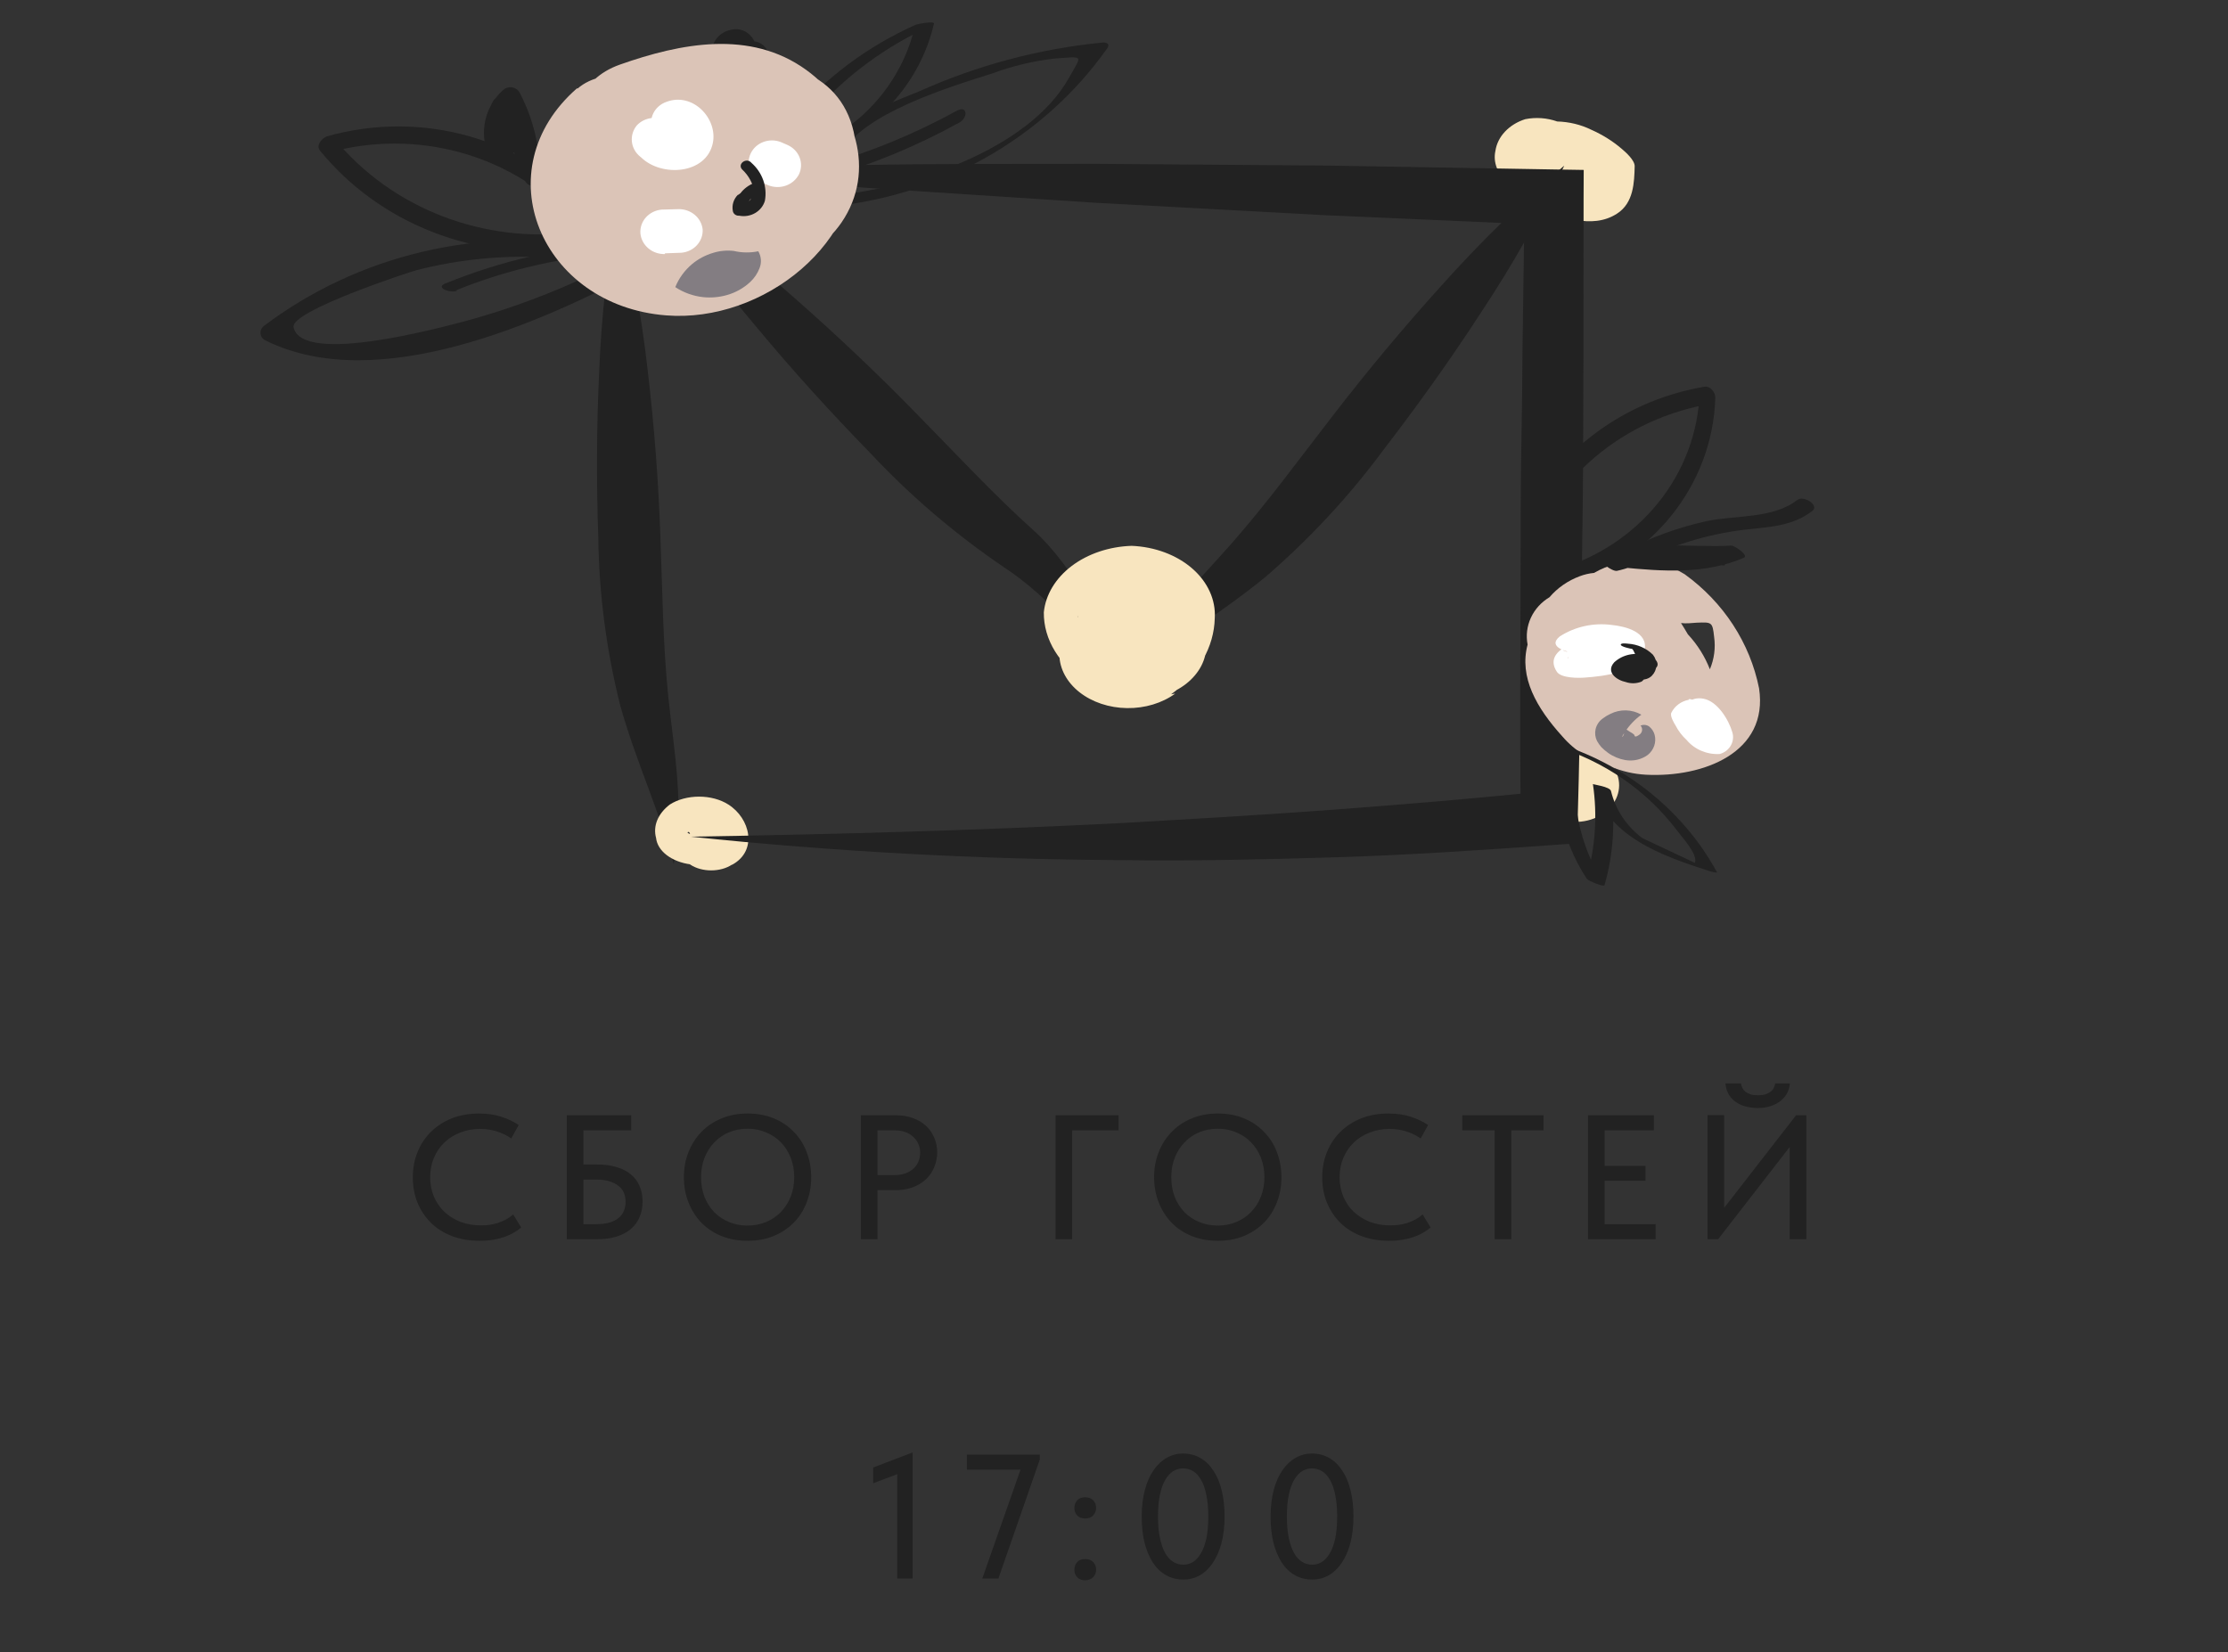 <?xml version="1.0" encoding="UTF-8"?> <svg xmlns="http://www.w3.org/2000/svg" width="151" height="112" viewBox="0 0 151 112" fill="none"><rect x="0" y="0" width="151" height="112" fill="#333333" stroke="none"/><path d="M60.807 107V99.392L61.312 99.74L59.175 100.544V99.476L61.852 98.456V107H60.807ZM66.574 107L69.346 99.104L69.718 99.62H65.53V98.6H70.474V98.924L67.666 107H66.574ZM73.547 107.12C73.315 107.12 73.135 107.052 73.007 106.916C72.879 106.78 72.815 106.612 72.815 106.412C72.815 106.212 72.875 106.04 72.995 105.896C73.123 105.752 73.307 105.68 73.547 105.68C73.787 105.68 73.971 105.752 74.099 105.896C74.227 106.04 74.291 106.212 74.291 106.412C74.291 106.508 74.271 106.6 74.231 106.688C74.199 106.768 74.151 106.844 74.087 106.916C74.023 106.98 73.943 107.028 73.847 107.06C73.759 107.1 73.659 107.12 73.547 107.12ZM73.547 102.932C73.315 102.932 73.135 102.864 73.007 102.728C72.879 102.592 72.815 102.424 72.815 102.224C72.815 102.024 72.875 101.852 72.995 101.708C73.123 101.564 73.307 101.492 73.547 101.492C73.787 101.492 73.971 101.564 74.099 101.708C74.227 101.852 74.291 102.024 74.291 102.224C74.291 102.32 74.271 102.412 74.231 102.5C74.199 102.58 74.151 102.656 74.087 102.728C74.023 102.792 73.943 102.844 73.847 102.884C73.759 102.916 73.659 102.932 73.547 102.932ZM80.21 107.072C79.77 107.072 79.374 106.972 79.022 106.772C78.67 106.572 78.374 106.288 78.134 105.92C77.894 105.544 77.706 105.096 77.57 104.576C77.442 104.048 77.378 103.46 77.378 102.812C77.378 102.124 77.45 101.516 77.594 100.988C77.738 100.452 77.938 100.004 78.194 99.644C78.45 99.276 78.746 99 79.082 98.816C79.418 98.624 79.782 98.528 80.174 98.528C80.614 98.528 81.006 98.628 81.35 98.828C81.702 99.028 81.998 99.316 82.238 99.692C82.486 100.06 82.674 100.508 82.802 101.036C82.93 101.556 82.994 102.14 82.994 102.788C82.994 103.476 82.922 104.088 82.778 104.624C82.634 105.152 82.434 105.6 82.178 105.968C81.93 106.328 81.638 106.604 81.302 106.796C80.966 106.98 80.602 107.072 80.21 107.072ZM80.21 106.064C80.434 106.064 80.646 106.004 80.846 105.884C81.054 105.756 81.234 105.56 81.386 105.296C81.546 105.032 81.67 104.696 81.758 104.288C81.846 103.872 81.89 103.372 81.89 102.788C81.89 102.228 81.846 101.744 81.758 101.336C81.678 100.928 81.562 100.592 81.41 100.328C81.258 100.056 81.078 99.856 80.87 99.728C80.662 99.6 80.43 99.536 80.174 99.536C79.95 99.536 79.734 99.596 79.526 99.716C79.326 99.836 79.146 100.028 78.986 100.292C78.826 100.556 78.702 100.896 78.614 101.312C78.526 101.728 78.482 102.228 78.482 102.812C78.482 103.364 78.526 103.848 78.614 104.264C78.702 104.672 78.822 105.012 78.974 105.284C79.126 105.548 79.306 105.744 79.514 105.872C79.722 106 79.954 106.064 80.21 106.064ZM88.945 107.072C88.505 107.072 88.109 106.972 87.757 106.772C87.405 106.572 87.109 106.288 86.869 105.92C86.629 105.544 86.441 105.096 86.305 104.576C86.177 104.048 86.113 103.46 86.113 102.812C86.113 102.124 86.185 101.516 86.329 100.988C86.473 100.452 86.673 100.004 86.929 99.644C87.185 99.276 87.481 99 87.817 98.816C88.153 98.624 88.517 98.528 88.909 98.528C89.349 98.528 89.741 98.628 90.085 98.828C90.437 99.028 90.733 99.316 90.973 99.692C91.221 100.06 91.409 100.508 91.537 101.036C91.665 101.556 91.729 102.14 91.729 102.788C91.729 103.476 91.657 104.088 91.513 104.624C91.369 105.152 91.169 105.6 90.913 105.968C90.665 106.328 90.373 106.604 90.037 106.796C89.701 106.98 89.337 107.072 88.945 107.072ZM88.945 106.064C89.169 106.064 89.381 106.004 89.581 105.884C89.789 105.756 89.969 105.56 90.121 105.296C90.281 105.032 90.405 104.696 90.493 104.288C90.581 103.872 90.625 103.372 90.625 102.788C90.625 102.228 90.581 101.744 90.493 101.336C90.413 100.928 90.297 100.592 90.145 100.328C89.993 100.056 89.813 99.856 89.605 99.728C89.397 99.6 89.165 99.536 88.909 99.536C88.685 99.536 88.469 99.596 88.261 99.716C88.061 99.836 87.881 100.028 87.721 100.292C87.561 100.556 87.437 100.896 87.349 101.312C87.261 101.728 87.217 102.228 87.217 102.812C87.217 103.364 87.261 103.848 87.349 104.264C87.437 104.672 87.557 105.012 87.709 105.284C87.861 105.548 88.041 105.744 88.249 105.872C88.457 106 88.689 106.064 88.945 106.064Z" fill="#222222"></path><path d="M32.502 84.108C31.83 84.108 31.214 84.004 30.654 83.796C30.102 83.588 29.626 83.292 29.226 82.908C28.834 82.524 28.526 82.068 28.302 81.54C28.086 81.012 27.978 80.436 27.978 79.812C27.978 79.188 28.086 78.612 28.302 78.084C28.518 77.556 28.822 77.1 29.214 76.716C29.614 76.324 30.086 76.02 30.63 75.804C31.182 75.588 31.794 75.48 32.466 75.48C33.026 75.48 33.526 75.552 33.966 75.696C34.414 75.84 34.81 76.028 35.154 76.26L34.65 77.172C34.354 76.964 34.026 76.804 33.666 76.692C33.306 76.58 32.93 76.524 32.538 76.524C32.05 76.524 31.598 76.608 31.182 76.776C30.766 76.936 30.406 77.164 30.102 77.46C29.806 77.748 29.574 78.092 29.406 78.492C29.238 78.892 29.154 79.328 29.154 79.8C29.154 80.272 29.238 80.708 29.406 81.108C29.574 81.508 29.81 81.852 30.114 82.14C30.418 82.428 30.782 82.656 31.206 82.824C31.63 82.984 32.094 83.064 32.598 83.064C32.79 83.064 32.982 83.052 33.174 83.028C33.374 82.996 33.566 82.952 33.75 82.896C33.934 82.832 34.114 82.756 34.29 82.668C34.466 82.572 34.63 82.456 34.782 82.32L35.322 83.208C35.178 83.328 35.01 83.444 34.818 83.556C34.634 83.668 34.426 83.764 34.194 83.844C33.962 83.924 33.706 83.988 33.426 84.036C33.146 84.084 32.838 84.108 32.502 84.108ZM38.414 84V75.6H42.782V76.62H39.542V78.936H40.478C40.974 78.936 41.414 78.996 41.798 79.116C42.182 79.228 42.502 79.392 42.758 79.608C43.022 79.824 43.218 80.088 43.346 80.4C43.482 80.704 43.55 81.052 43.55 81.444C43.55 81.836 43.482 82.188 43.346 82.5C43.218 82.812 43.022 83.08 42.758 83.304C42.502 83.528 42.182 83.7 41.798 83.82C41.414 83.94 40.974 84 40.478 84H38.414ZM40.394 82.98C40.73 82.98 41.022 82.948 41.27 82.884C41.526 82.812 41.734 82.712 41.894 82.584C42.062 82.456 42.186 82.3 42.266 82.116C42.354 81.924 42.398 81.704 42.398 81.456C42.398 81.248 42.362 81.052 42.29 80.868C42.218 80.684 42.098 80.528 41.93 80.4C41.77 80.264 41.562 80.156 41.306 80.076C41.05 79.996 40.734 79.956 40.358 79.956H39.542V82.98H40.394ZM50.67 83.076C51.118 83.076 51.534 82.996 51.918 82.836C52.302 82.676 52.634 82.452 52.914 82.164C53.202 81.868 53.426 81.52 53.586 81.12C53.746 80.72 53.826 80.28 53.826 79.8C53.826 79.312 53.746 78.868 53.586 78.468C53.426 78.068 53.206 77.724 52.926 77.436C52.646 77.148 52.314 76.924 51.93 76.764C51.546 76.596 51.126 76.512 50.67 76.512C50.214 76.512 49.794 76.592 49.41 76.752C49.026 76.912 48.694 77.14 48.414 77.436C48.134 77.724 47.914 78.068 47.754 78.468C47.594 78.868 47.514 79.312 47.514 79.8C47.514 80.28 47.59 80.72 47.742 81.12C47.902 81.52 48.122 81.868 48.402 82.164C48.69 82.452 49.026 82.676 49.41 82.836C49.794 82.996 50.214 83.076 50.67 83.076ZM50.67 84.108C50.022 84.108 49.43 84 48.894 83.784C48.366 83.568 47.914 83.268 47.538 82.884C47.162 82.492 46.87 82.032 46.662 81.504C46.454 80.976 46.35 80.404 46.35 79.788C46.35 79.18 46.454 78.616 46.662 78.096C46.87 77.568 47.162 77.112 47.538 76.728C47.914 76.336 48.366 76.032 48.894 75.816C49.422 75.592 50.014 75.48 50.67 75.48C51.318 75.48 51.906 75.588 52.434 75.804C52.962 76.02 53.414 76.324 53.79 76.716C54.174 77.1 54.466 77.556 54.666 78.084C54.874 78.612 54.978 79.188 54.978 79.812C54.978 80.42 54.874 80.988 54.666 81.516C54.466 82.036 54.178 82.488 53.802 82.872C53.426 83.256 52.97 83.56 52.434 83.784C51.906 84 51.318 84.108 50.67 84.108ZM60.709 75.6C61.141 75.6 61.529 75.664 61.873 75.792C62.217 75.912 62.508 76.084 62.748 76.308C62.996 76.532 63.184 76.8 63.312 77.112C63.449 77.416 63.517 77.748 63.517 78.108C63.517 78.468 63.449 78.808 63.312 79.128C63.184 79.44 62.996 79.712 62.748 79.944C62.508 80.168 62.212 80.348 61.861 80.484C61.508 80.612 61.117 80.676 60.684 80.676H59.472V84H58.344V75.6H60.709ZM60.624 79.656C60.904 79.656 61.153 79.616 61.368 79.536C61.584 79.456 61.764 79.348 61.908 79.212C62.06 79.076 62.172 78.916 62.245 78.732C62.325 78.54 62.364 78.34 62.364 78.132C62.364 77.924 62.325 77.732 62.245 77.556C62.172 77.372 62.06 77.212 61.908 77.076C61.764 76.932 61.584 76.82 61.368 76.74C61.153 76.66 60.901 76.62 60.612 76.62H59.472V79.656H60.624ZM71.537 84V75.6H75.808V76.62H72.665V84H71.537ZM82.538 83.076C82.986 83.076 83.402 82.996 83.786 82.836C84.17 82.676 84.502 82.452 84.782 82.164C85.07 81.868 85.294 81.52 85.454 81.12C85.614 80.72 85.694 80.28 85.694 79.8C85.694 79.312 85.614 78.868 85.454 78.468C85.294 78.068 85.074 77.724 84.794 77.436C84.514 77.148 84.182 76.924 83.798 76.764C83.414 76.596 82.994 76.512 82.538 76.512C82.082 76.512 81.662 76.592 81.278 76.752C80.894 76.912 80.562 77.14 80.282 77.436C80.002 77.724 79.782 78.068 79.622 78.468C79.462 78.868 79.382 79.312 79.382 79.8C79.382 80.28 79.458 80.72 79.61 81.12C79.77 81.52 79.99 81.868 80.27 82.164C80.558 82.452 80.894 82.676 81.278 82.836C81.662 82.996 82.082 83.076 82.538 83.076ZM82.538 84.108C81.89 84.108 81.298 84 80.762 83.784C80.234 83.568 79.782 83.268 79.406 82.884C79.03 82.492 78.738 82.032 78.53 81.504C78.322 80.976 78.218 80.404 78.218 79.788C78.218 79.18 78.322 78.616 78.53 78.096C78.738 77.568 79.03 77.112 79.406 76.728C79.782 76.336 80.234 76.032 80.762 75.816C81.29 75.592 81.882 75.48 82.538 75.48C83.186 75.48 83.774 75.588 84.302 75.804C84.83 76.02 85.282 76.324 85.658 76.716C86.042 77.1 86.334 77.556 86.534 78.084C86.742 78.612 86.846 79.188 86.846 79.812C86.846 80.42 86.742 80.988 86.534 81.516C86.334 82.036 86.046 82.488 85.67 82.872C85.294 83.256 84.838 83.56 84.302 83.784C83.774 84 83.186 84.108 82.538 84.108ZM94.137 84.108C93.465 84.108 92.849 84.004 92.289 83.796C91.737 83.588 91.261 83.292 90.861 82.908C90.469 82.524 90.161 82.068 89.937 81.54C89.721 81.012 89.613 80.436 89.613 79.812C89.613 79.188 89.721 78.612 89.937 78.084C90.153 77.556 90.457 77.1 90.849 76.716C91.249 76.324 91.721 76.02 92.265 75.804C92.817 75.588 93.429 75.48 94.101 75.48C94.661 75.48 95.161 75.552 95.601 75.696C96.049 75.84 96.445 76.028 96.789 76.26L96.285 77.172C95.989 76.964 95.661 76.804 95.301 76.692C94.941 76.58 94.565 76.524 94.173 76.524C93.685 76.524 93.233 76.608 92.817 76.776C92.401 76.936 92.041 77.164 91.737 77.46C91.441 77.748 91.209 78.092 91.041 78.492C90.873 78.892 90.789 79.328 90.789 79.8C90.789 80.272 90.873 80.708 91.041 81.108C91.209 81.508 91.445 81.852 91.749 82.14C92.053 82.428 92.417 82.656 92.841 82.824C93.265 82.984 93.729 83.064 94.233 83.064C94.425 83.064 94.617 83.052 94.809 83.028C95.009 82.996 95.201 82.952 95.385 82.896C95.569 82.832 95.749 82.756 95.925 82.668C96.101 82.572 96.265 82.456 96.417 82.32L96.957 83.208C96.813 83.328 96.645 83.444 96.453 83.556C96.269 83.668 96.061 83.764 95.829 83.844C95.597 83.924 95.341 83.988 95.061 84.036C94.781 84.084 94.473 84.108 94.137 84.108ZM101.297 84V76.62H99.101V75.6H104.609V76.62H102.425V84H101.297ZM107.624 84V75.6H112.088V76.62H108.752V79.032H111.524V80.04H108.752V82.98H112.208V84H107.624ZM115.726 84V75.588H116.854V82.272L116.638 82.152L121.726 75.6H122.422V84H121.294V77.004L121.714 77.208L116.446 84H115.726ZM119.122 75.108C118.882 75.108 118.638 75.08 118.39 75.024C118.15 74.968 117.926 74.876 117.718 74.748C117.51 74.62 117.334 74.448 117.19 74.232C117.054 74.016 116.97 73.752 116.938 73.44H117.994C118.01 73.552 118.042 73.656 118.09 73.752C118.138 73.848 118.206 73.932 118.294 74.004C118.39 74.076 118.506 74.136 118.642 74.184C118.778 74.224 118.946 74.244 119.146 74.244C119.338 74.244 119.502 74.224 119.638 74.184C119.782 74.136 119.902 74.076 119.998 74.004C120.094 73.932 120.166 73.848 120.214 73.752C120.262 73.656 120.294 73.552 120.31 73.44H121.306C121.29 73.664 121.23 73.88 121.126 74.088C121.022 74.288 120.874 74.464 120.682 74.616C120.498 74.768 120.274 74.888 120.01 74.976C119.746 75.064 119.45 75.108 119.122 75.108Z" fill="#222222"></path><path d="M109.903 10.082C109.3 9.565 108.603 9.13 107.839 8.791C107.139 8.447 106.346 8.256 105.533 8.234C104.853 7.989 104.095 7.935 103.374 8.078C102.833 8.249 102.359 8.54 102.002 8.919C101.645 9.297 101.42 9.75 101.35 10.227C101.002 11.796 102.691 13.132 104.152 13.912C105.613 14.691 107.892 15.592 109.595 14.479C110.721 13.756 110.761 12.364 110.788 11.273C110.801 10.873 110.198 10.327 109.903 10.082Z" fill="#F8E5BF"></path><path d="M106.435 55.797C107.092 55.482 107.647 55.037 108.053 54.501C108.46 53.964 108.704 53.352 108.766 52.718C108.771 52.456 108.701 52.197 108.562 51.963C108.422 51.728 108.218 51.526 107.966 51.372C107.713 51.218 107.423 51.111 107.117 51.06C106.811 51.009 106.495 51.014 106.191 51.075C105.472 51.06 104.775 51.286 104.254 51.703C103.733 52.12 103.43 52.694 103.412 53.3C103.394 53.904 103.663 54.491 104.158 54.929C104.654 55.368 105.336 55.623 106.055 55.638C106.638 55.762 107.251 55.733 107.814 55.556C108.377 55.379 108.862 55.062 109.205 54.647C109.549 54.232 109.733 53.739 109.734 53.233C109.736 52.727 109.554 52.233 109.213 51.817C108.938 51.445 108.505 51.174 108.002 51.06C107.499 50.946 106.963 50.996 106.503 51.201C106.08 51.431 105.735 51.747 105.498 52.12C105.261 52.493 105.14 52.911 105.147 53.334C105.147 53.788 105.361 54.223 105.743 54.544C106.124 54.864 106.641 55.045 107.18 55.045C107.719 55.045 108.236 54.864 108.618 54.544C108.999 54.223 109.213 53.788 109.213 53.334L108.576 54.155L105.798 53.539C106.001 53.767 105.798 53.413 105.798 53.254C105.794 53.125 105.822 52.996 105.88 52.877C105.939 52.757 106.026 52.649 106.137 52.56C106.249 52.471 106.381 52.402 106.525 52.359C106.67 52.315 106.824 52.297 106.977 52.307C107.368 52.382 107.717 52.567 107.966 52.832C108.346 53.493 108.224 53.95 107.6 54.2C107.14 54.395 107.058 54.474 107.356 54.417L104.7 52.718C104.7 52.513 104.7 52.638 104.7 52.718C104.89 52.467 104.564 52.855 104.7 52.718C104.836 52.581 104.578 52.82 104.551 52.843C104.321 53.014 104.89 52.672 104.415 52.843C103.971 53.08 103.652 53.453 103.527 53.883C103.402 54.314 103.481 54.768 103.746 55.151C104.011 55.534 104.442 55.815 104.949 55.935C105.455 56.056 105.998 56.007 106.462 55.797H106.435Z" fill="#F8E5BF"></path><path d="M48.783 3.412C48.76 3.592 48.789 3.773 48.867 3.938C48.945 4.103 49.068 4.245 49.224 4.349C49.38 4.452 49.562 4.514 49.752 4.527C49.942 4.54 50.132 4.505 50.302 4.423C50.456 4.311 50.578 4.164 50.655 3.995C50.733 3.827 50.764 3.642 50.746 3.459C50.728 3.275 50.662 3.099 50.553 2.947C50.444 2.795 50.297 2.671 50.124 2.588C49.926 2.52 49.715 2.496 49.506 2.519C49.298 2.543 49.097 2.612 48.922 2.721C48.746 2.831 48.6 2.978 48.495 3.15C48.39 3.323 48.329 3.516 48.317 3.715C48.254 4.59 49.394 5.032 50.163 4.899C52.181 4.54 51.307 1.445 49.388 2.058C48.981 2.177 48.64 2.444 48.439 2.801C48.238 3.157 48.192 3.574 48.312 3.962C48.516 4.355 48.843 4.679 49.249 4.887C49.655 5.096 50.119 5.18 50.578 5.127C50.844 5.139 51.109 5.095 51.355 4.997C51.601 4.9 51.821 4.751 51.998 4.562C52.111 4.389 52.172 4.189 52.173 3.986C52.175 3.782 52.117 3.582 52.007 3.407C51.413 2.379 50.013 2.765 49.446 3.584C49.383 3.662 49.352 3.759 49.361 3.856C49.37 3.954 49.418 4.045 49.494 4.111C49.848 4.421 50.317 4.586 50.798 4.569C51.305 4.572 51.238 3.827 50.731 3.824C50.59 3.83 50.449 3.809 50.317 3.762C50.185 3.715 50.064 3.644 49.961 3.552C50.024 3.711 49.997 3.902 50.02 4.075C50.264 3.722 51.006 3.205 51.291 3.819C51.577 4.433 50.535 4.416 50.151 4.381C49.766 4.346 49.065 4.134 48.98 3.631C48.956 3.413 49.024 3.196 49.167 3.026C49.311 2.855 49.52 2.745 49.748 2.72C50.831 2.616 50.768 4.494 49.525 4.132C49.242 4.04 49.005 3.867 49.111 3.563C49.152 3.446 49.234 3.346 49.343 3.28C49.453 3.214 49.583 3.187 49.712 3.202C49.816 3.236 49.903 3.304 49.959 3.394C50.015 3.484 50.035 3.59 50.016 3.692C49.941 3.932 49.532 3.863 49.549 3.59C49.556 3.501 49.529 3.412 49.473 3.34C49.417 3.268 49.336 3.216 49.245 3.195C49.153 3.174 49.056 3.184 48.972 3.224C48.887 3.263 48.82 3.33 48.783 3.412V3.412Z" fill="#222222"></path><path d="M41.849 14.011C42.797 17.674 43.483 21.393 43.901 25.144C44.34 28.866 44.625 32.596 44.757 36.334C44.898 40.051 44.924 43.682 45.296 47.265C45.668 50.848 46.421 54.758 45.66 58.558C44.654 54.869 43.086 51.576 42.035 47.821C41.097 44.089 40.598 40.27 40.548 36.434C40.419 32.699 40.428 28.97 40.607 25.232C40.753 21.47 41.168 17.721 41.849 14.011V14.011Z" fill="#222222"></path><path d="M44.51 12.97C47.754 15.149 50.839 17.534 53.743 20.109C56.642 22.649 59.431 25.292 62.11 28.036C64.782 30.756 67.307 33.486 70.06 35.962C72.813 38.439 74.887 42.752 76.933 46.097C73.627 43.933 71.363 40.594 67.979 38.409C64.695 36.171 61.682 33.594 58.998 30.726C56.323 27.983 53.757 25.16 51.314 22.222C48.828 19.288 46.555 16.196 44.51 12.97Z" fill="#222222"></path><path d="M106.016 11.23C103.059 13.75 100.286 16.458 97.715 19.334C95.145 22.176 92.697 25.107 90.37 28.126C88.048 31.122 85.873 34.11 83.44 36.872C81.007 39.634 78.065 42.464 76.44 46.011C79.46 43.499 82.71 41.616 85.805 39.074C88.794 36.49 91.472 33.6 93.79 30.457C96.112 27.439 98.317 24.352 100.386 21.167C102.497 17.979 104.378 14.659 106.016 11.23V11.23Z" fill="#222222"></path><path d="M79.37 47.063C80.284 46.405 81.017 45.608 81.526 44.719C82.034 43.831 82.308 42.871 82.329 41.897C82.405 40.66 81.854 39.45 80.798 38.532C79.741 37.614 78.265 37.063 76.692 37C75.172 37.05 73.728 37.536 72.632 38.366C71.536 39.196 70.865 40.313 70.744 41.505C70.734 42.421 70.993 43.325 71.501 44.149C72.009 44.973 72.752 45.694 73.671 46.255C74.099 46.616 74.615 46.906 75.188 47.106C75.761 47.307 76.379 47.415 77.007 47.424C77.634 47.432 78.257 47.342 78.838 47.157C79.42 46.972 79.948 46.697 80.392 46.349C80.835 46 81.185 45.584 81.42 45.127C81.655 44.67 81.77 44.18 81.759 43.687C81.748 43.194 81.611 42.707 81.356 42.257C81.1 41.806 80.732 41.401 80.273 41.065L79.962 40.844C79.619 40.575 79.557 40.526 79.713 40.844C79.869 41.162 80.087 41.579 80.087 41.628L79.433 43.489C79.9 42.729 79.433 42.999 77.938 44.321H75.478L75.01 43.954L73.329 42.632C73.087 42.37 72.986 42.045 73.049 41.726C73.049 41.481 73.049 41.579 73.049 41.97C73.049 41.97 73.734 41.26 73.049 41.824C72.224 42.52 71.774 43.441 71.796 44.392C71.817 45.344 72.307 46.251 73.163 46.924C74.019 47.597 75.174 47.983 76.384 47.999C77.594 48.016 78.765 47.663 79.651 47.014L79.37 47.063Z" fill="#F8E5BF"></path><path d="M49.635 58.609C51.363 57.653 50.849 55.471 49.358 54.532C48.823 54.19 48.115 54 47.38 54C46.645 54 45.937 54.19 45.401 54.532C45 54.837 44.707 55.2 44.545 55.594C44.383 55.987 44.355 56.401 44.465 56.803C44.511 57.233 44.764 57.642 45.186 57.965C45.608 58.288 46.175 58.508 46.799 58.592C47.425 58.644 48.06 58.568 48.62 58.371C49.181 58.175 49.64 57.868 49.939 57.492C50.106 57.277 50.207 57.041 50.236 56.799C50.264 56.557 50.22 56.313 50.105 56.083C49.99 55.853 49.808 55.641 49.568 55.461C49.329 55.28 49.037 55.134 48.712 55.032C48.345 54.931 47.947 54.894 47.553 54.923C47.16 54.953 46.783 55.048 46.458 55.2C46.132 55.353 45.867 55.558 45.687 55.797C45.507 56.036 45.418 56.302 45.428 56.571C45.441 56.923 45.654 57.259 46.022 57.509C46.39 57.759 46.886 57.903 47.406 57.912C47.931 57.912 48.434 57.771 48.805 57.519C49.176 57.267 49.385 56.926 49.385 56.571V56.749C49.226 56.946 49.055 57.143 48.883 57.34L47.986 57.599L46.984 57.411C46.325 56.91 46.193 56.517 46.615 56.105C46.686 56.04 46.784 55.99 46.896 55.961C47.008 55.933 47.131 55.927 47.248 55.944C47.508 55.934 47.767 55.983 47.982 56.084C48.197 56.184 48.356 56.33 48.435 56.499V56.401C48.435 56.562 48.435 56.571 48.435 56.401C48.435 56.231 48.435 56.258 48.435 56.401C48.453 56.315 48.484 56.231 48.527 56.15C48.132 56.633 47.67 56.803 47.116 56.651C47.116 56.651 46.456 56.472 46.628 56.401C46.799 56.329 46.786 56.785 46.799 56.83C46.813 56.875 46.799 56.91 46.799 56.776C46.78 56.853 46.749 56.928 46.707 57C46.496 56.937 47.208 56.499 46.799 56.722C46.432 56.975 46.226 57.316 46.226 57.67C46.226 58.025 46.432 58.366 46.799 58.618C47.175 58.863 47.676 59 48.198 59C48.719 59 49.22 58.863 49.596 58.618L49.635 58.609Z" fill="#F8E5BF"></path><path d="M46.796 56.714C56.523 56.558 66.226 56.287 75.892 55.797C80.73 55.518 85.59 55.242 90.377 54.884C95.165 54.526 100.013 54.126 104.826 53.62L103.068 55.44C102.979 48.429 103.07 41.415 103.065 34.406C103.07 30.893 103.178 27.395 103.183 23.882L103.331 13.363L105.273 15.267L89.754 14.586L74.251 13.745L58.755 12.734C53.612 12.307 48.44 12.299 43.296 12.71C48.387 11.664 53.584 11.151 58.792 11.18C63.994 11.087 69.164 11.121 74.343 11.106L89.872 11.222L105.397 11.488L107.334 11.519L107.326 13.401L107.318 23.912C107.293 27.422 107.311 30.928 107.265 34.435C107.152 41.446 107.137 48.451 106.927 55.468L106.887 57.163L105.159 57.286C100.298 57.633 95.441 57.96 90.55 58.11C85.658 58.26 80.805 58.375 75.929 58.304C66.196 58.25 56.472 57.719 46.796 56.714Z" fill="#222222"></path><path d="M39.092 15.734C36.008 16.14 32.866 15.768 29.981 14.655C27.097 13.543 24.572 11.729 22.662 9.396L22.186 10.363C25.166 9.521 28.34 9.523 31.318 10.368C34.297 11.213 36.951 12.865 38.954 15.122C39.419 15.651 40.352 14.789 39.928 14.309C37.814 11.908 35.004 10.149 31.846 9.248C28.688 8.347 25.322 8.345 22.163 9.241C21.807 9.366 21.395 9.863 21.687 10.208C23.677 12.65 26.307 14.552 29.315 15.726C32.323 16.899 35.603 17.302 38.827 16.895C39.461 16.82 39.843 15.64 39.092 15.734Z" fill="#222222"></path><path d="M34.486 10.37C34.183 9.818 34.077 9.188 34.183 8.574C34.289 7.959 34.602 7.394 35.075 6.963L34.041 6.847C34.693 8.081 35.092 9.421 35.215 10.796L36.442 10.513C35.815 9.284 35.194 8.041 34.576 6.808C34.512 6.723 34.428 6.653 34.331 6.605C34.233 6.557 34.125 6.531 34.015 6.53C33.905 6.53 33.796 6.554 33.698 6.6C33.599 6.647 33.514 6.716 33.449 6.8C33.123 7.347 32.974 7.972 33.019 8.599C33.065 9.226 33.303 9.826 33.705 10.326C33.77 10.409 33.854 10.477 33.952 10.524C34.049 10.571 34.157 10.596 34.266 10.596C34.375 10.597 34.483 10.574 34.581 10.528C34.68 10.483 34.765 10.416 34.832 10.334L35.417 9.445L34.293 9.446C34.875 10.29 35.307 11.219 35.572 12.196C35.757 12.899 37.038 12.639 36.842 11.908C36.557 10.816 36.085 9.775 35.445 8.827C35.379 8.746 35.294 8.679 35.196 8.634C35.099 8.588 34.992 8.564 34.883 8.563C34.775 8.562 34.667 8.585 34.569 8.629C34.471 8.674 34.385 8.738 34.318 8.819L33.742 9.704L34.87 9.713C34.578 9.385 34.395 8.984 34.342 8.559C34.29 8.133 34.37 7.703 34.574 7.321L33.447 7.312C34.065 8.546 34.696 9.785 35.313 11.018C35.511 11.524 36.554 11.316 36.54 10.735C36.395 9.165 35.938 7.636 35.192 6.228C35.137 6.143 35.061 6.07 34.972 6.016C34.883 5.962 34.782 5.927 34.677 5.915C34.572 5.903 34.465 5.914 34.365 5.946C34.264 5.978 34.173 6.031 34.097 6.102C33.426 6.711 32.986 7.514 32.845 8.386C32.705 9.257 32.871 10.148 33.319 10.92C33.675 11.542 34.837 11.036 34.456 10.349L34.486 10.37Z" fill="#222222"></path><path d="M55.777 14.047C59.633 13.739 63.366 12.612 66.7 10.748C70.034 8.885 72.883 6.333 75.036 3.282C75.249 2.993 75.027 2.858 74.712 2.884C70.408 3.311 66.212 4.429 62.302 6.19C59.726 7.247 57.109 8.116 55.795 10.617C55.539 11.112 56.783 10.844 56.977 10.477C58.405 7.691 64.365 5.89 67.257 4.977C68.615 4.471 70.034 4.132 71.483 3.968C73.508 3.83 73.33 3.691 72.459 5.256C69.685 10.234 61.558 12.82 56.157 13.294C55.668 13.338 54.92 14.125 55.777 14.047Z" fill="#222222"></path><path d="M54.994 7.794C57.222 5.195 60.04 3.108 63.239 1.689L62.008 1.76C61.622 3.466 60.844 5.069 59.729 6.456C58.614 7.843 57.19 8.979 55.558 9.782C55.311 9.869 56.447 9.928 56.693 9.809C58.359 8.983 59.814 7.821 60.955 6.403C62.096 4.985 62.895 3.347 63.296 1.605C63.362 1.4 62.179 1.625 62.075 1.672C58.829 3.119 55.971 5.246 53.717 7.892C53.638 7.92 54.767 8.077 54.981 7.82L54.994 7.794Z" fill="#222222"></path><path d="M55.996 12.05C59.149 11.135 62.18 9.877 65.028 8.302C65.62 7.976 65.579 7.094 64.824 7.52C62.074 9.029 59.154 10.241 56.12 11.131C55.586 11.319 55.207 12.274 56.035 12.036L55.996 12.05Z" fill="#222222"></path><path d="M40.501 16.721C36.544 16.03 32.476 16.153 28.573 17.081C24.671 18.01 21.023 19.721 17.876 22.101C17.793 22.167 17.73 22.253 17.692 22.349C17.655 22.446 17.645 22.55 17.663 22.652C17.681 22.753 17.727 22.848 17.796 22.928C17.864 23.007 17.954 23.068 18.055 23.105C25.583 26.799 36.605 21.902 43.287 18.352C43.948 18.002 43.13 17.032 42.505 17.359C39.05 19.242 35.367 20.722 31.538 21.767C29.936 22.182 20.446 24.79 19.896 22.179C19.671 21.085 27.742 18.443 28.231 18.314C32.201 17.293 36.361 17.128 40.407 17.831C41.246 17.962 41.259 16.848 40.515 16.727L40.501 16.721Z" fill="#222222"></path><path d="M30.97 19.652C34.504 18.231 38.266 17.385 42.097 17.15C42.885 17.096 42.828 16.434 42.03 16.491C37.964 16.756 33.974 17.671 30.23 19.198C29.43 19.48 30.501 19.892 30.948 19.713L30.97 19.652Z" fill="#222222"></path><path d="M39.118 5.975C32.77 11.498 36.646 20.714 45.145 21.378C51.736 21.903 58.707 16.364 57.996 9.777C56.984 0.469 41.009 4.029 40.618 12.135C40.134 20.722 53.078 20.822 57.028 15.089C59.424 11.588 57.996 7.163 54.642 4.74C50.846 1.992 46.121 2.931 42.022 4.376C36.292 6.395 39.594 14.832 45.323 12.813C46.311 12.465 47.561 12.355 48.501 11.971C49.163 11.737 48.728 12.061 48.916 11.91C48.598 12.161 49.082 10.582 49.085 10.677C48.997 8.873 49.775 10.284 48.986 10.05C48.986 10.05 47.917 10.192 47.914 10.183C47.91 10.173 49.724 13.63 49.683 13.613C49.643 13.595 51.603 13.694 50.782 13.29C50.161 12.794 49.533 12.311 48.912 11.815C48.095 10.674 48.925 10.381 48.044 11.492C47.723 11.911 47.269 12.22 46.748 12.375C46.432 12.486 45.853 12.328 45.496 12.421C45.139 12.515 45.26 12.249 45.185 12.286C45.603 12.064 44.125 13.801 44.678 13.318C46.563 11.672 47.371 9.169 45.748 7.031C44.393 5.236 41.028 4.364 39.133 6.013L39.118 5.975Z" fill="#DBC4B7"></path><path d="M45.062 17.172L46.171 17.133C46.581 17.099 46.961 16.916 47.231 16.622C47.502 16.328 47.642 15.945 47.622 15.555C47.581 15.168 47.386 14.81 47.077 14.555C46.769 14.299 46.369 14.164 45.959 14.178L44.846 14.208C44.428 14.244 44.042 14.435 43.772 14.74C43.501 15.045 43.369 15.439 43.404 15.836C43.445 16.225 43.64 16.584 43.949 16.841C44.258 17.099 44.659 17.235 45.07 17.222L45.062 17.172Z" fill="white"></path><path d="M43.45 10.668C44.835 12.025 47.869 11.82 48.31 9.702C48.657 8.033 46.949 6.224 45.16 6.908C44.767 7.046 44.448 7.327 44.273 7.689C44.098 8.051 44.082 8.463 44.228 8.836C44.374 9.209 44.67 9.512 45.051 9.678C45.432 9.843 45.867 9.859 46.26 9.72C46.586 9.605 45.772 9.764 45.568 9.676C45.365 9.588 45.174 9.271 45.298 9.473C45.071 9.094 45.246 9.341 45.298 9.473C45.241 9.342 45.227 9.198 45.26 9.059C45.237 9.174 45.237 9.174 45.26 9.059C45.306 8.9 45.404 8.757 45.538 8.652C45.599 8.609 45.671 8.583 45.746 8.579C45.9 8.599 45.923 8.601 45.746 8.579C45.568 8.556 45.667 8.606 45.746 8.579C45.675 8.562 45.608 8.536 45.546 8.5C45.448 8.449 45.452 8.458 45.546 8.5C45.468 8.444 45.398 8.379 45.336 8.307C45.016 8.072 44.613 7.961 44.21 7.996C43.806 8.031 43.432 8.21 43.162 8.497C42.904 8.809 42.784 9.204 42.825 9.599C42.867 9.994 43.067 10.358 43.385 10.616L43.45 10.668Z" fill="white"></path><path d="M51.609 12.358L52.056 12.553C52.438 12.71 52.869 12.721 53.26 12.584C53.65 12.446 53.969 12.171 54.15 11.815C54.322 11.453 54.336 11.042 54.191 10.67C54.045 10.298 53.751 9.995 53.373 9.827L52.926 9.633C52.547 9.483 52.123 9.479 51.742 9.621C51.36 9.762 51.052 10.039 50.881 10.393C50.71 10.746 50.691 11.148 50.827 11.515C50.962 11.882 51.243 12.184 51.609 12.358V12.358Z" fill="white"></path><path d="M49.999 13.214C49.861 13.356 49.76 13.526 49.701 13.711C49.643 13.896 49.63 14.091 49.664 14.281C49.672 14.362 49.708 14.439 49.766 14.499C49.824 14.559 49.901 14.6 49.986 14.616C50.254 14.649 50.527 14.615 50.777 14.518C51.028 14.421 51.247 14.264 51.414 14.062C51.581 13.86 51.69 13.62 51.73 13.366C51.77 13.112 51.739 12.853 51.641 12.614C51.603 12.523 51.53 12.45 51.437 12.41C51.343 12.369 51.237 12.364 51.14 12.396C50.738 12.543 50.393 12.803 50.152 13.142C49.911 13.48 49.785 13.881 49.791 14.29C49.796 14.372 49.831 14.45 49.889 14.511C49.948 14.572 50.027 14.612 50.113 14.624C50.482 14.693 50.865 14.626 51.186 14.438C51.506 14.25 51.74 13.954 51.84 13.61C51.926 13.142 51.887 12.661 51.726 12.21C51.566 11.76 51.289 11.355 50.922 11.032C50.605 10.653 49.967 11.092 50.284 11.471C50.757 11.909 51.062 12.485 51.149 13.107C51.156 13.217 51.137 13.328 51.093 13.431C51.049 13.533 50.981 13.625 50.895 13.699C50.809 13.774 50.706 13.829 50.594 13.861C50.483 13.892 50.365 13.9 50.25 13.883C50.354 14.006 50.465 14.116 50.575 14.227C50.586 13.977 50.674 13.735 50.829 13.533C50.984 13.33 51.198 13.175 51.445 13.088L50.93 12.864C50.977 12.976 50.994 13.097 50.978 13.216C50.963 13.336 50.917 13.45 50.844 13.548C50.77 13.646 50.672 13.725 50.558 13.777C50.444 13.83 50.318 13.855 50.192 13.85C50.306 13.97 50.417 14.08 50.517 14.194C50.499 14.1 50.504 14.003 50.532 13.911C50.561 13.819 50.612 13.735 50.682 13.666C51.022 13.301 50.409 12.824 50.068 13.189L49.999 13.214Z" fill="#222222"></path><path d="M45.767 19.462C46.009 18.861 46.401 18.324 46.908 17.898C47.322 17.553 47.807 17.295 48.332 17.14C48.782 16.999 49.26 16.955 49.731 17.01C50.275 17.138 50.844 17.146 51.392 17.032C51.494 17.207 51.553 17.402 51.568 17.601C51.582 17.801 51.549 18.001 51.473 18.188C51.339 18.537 51.125 18.853 50.846 19.113C50.403 19.528 49.858 19.834 49.261 20.002C48.74 20.151 48.193 20.198 47.652 20.142C46.974 20.067 46.326 19.833 45.767 19.462V19.462Z" fill="#837D82"></path><path d="M105.251 34.172C106.437 32.397 108 30.877 109.84 29.706C111.679 28.536 113.756 27.743 115.936 27.376L115.192 26.572C115.107 29.3 114.119 31.934 112.369 34.1C110.618 36.266 108.193 37.853 105.438 38.638C104.787 38.823 105.265 39.958 105.87 39.798C108.796 38.971 111.374 37.291 113.238 34.996C115.101 32.7 116.155 29.906 116.25 27.01C116.296 26.662 115.951 26.138 115.505 26.216C113.236 26.604 111.077 27.433 109.162 28.65C107.247 29.868 105.619 31.449 104.379 33.292C104.06 33.779 104.89 34.734 105.247 34.202L105.251 34.172Z" fill="#222222"></path><path d="M119.219 46.66C118.604 43.582 116.81 40.828 114.183 38.929C113.273 38.361 112.212 38.05 111.123 38.034C110.035 38.017 108.964 38.295 108.035 38.835C107.701 38.866 107.372 38.943 107.06 39.062C106.261 39.36 105.556 39.85 105.015 40.483C104.458 40.816 104.019 41.3 103.755 41.872C103.49 42.444 103.412 43.079 103.531 43.693C102.943 45.901 104.134 47.987 105.896 49.929C106.738 50.906 107.875 51.614 109.155 51.958C109.912 52.282 110.727 52.471 111.556 52.515C115.438 52.713 119.877 51.021 119.219 46.66ZM116.173 43.175C116.278 43.918 116.178 44.673 115.884 45.368C115.546 44.496 115.039 43.691 114.391 42.995C114.245 42.735 114.086 42.485 113.928 42.234C114.273 42.275 114.639 42.238 114.994 42.209C116.018 42.17 116.063 42.155 116.173 43.175Z" fill="#DBC4B7"></path><path d="M108.317 43.151C107.236 43.295 104.489 43.998 105.518 45.541C105.811 45.978 107.001 45.968 107.431 45.929C108.686 45.836 111.13 45.581 111.457 44.068C111.722 42.859 110.193 42.457 109.228 42.362C107.992 42.199 106.737 42.478 105.706 43.144C104.823 43.876 106.255 44.217 106.819 44.284C105.429 44.119 106.043 43.89 106.244 44.216C106.263 44.28 106.276 44.346 106.282 44.412C106.282 44.412 106.323 44.669 106.257 44.6C106.192 44.532 106.723 44.373 106.363 44.522L107.474 44.15L107.349 44.135L108.742 43.958L108.606 43.941L110.52 44.33C110.59 44.439 110.534 44.22 110.539 44.181C110.752 43.853 110.504 43.965 109.801 44.547L108.499 44.836L108.604 44.848C109.233 44.784 109.845 44.614 110.411 44.347C110.639 44.233 111.133 43.949 111.08 43.62C110.967 42.79 108.818 42.979 108.341 43.053L108.317 43.151Z" fill="white"></path><path d="M114.455 47.436C114.201 47.483 113.962 47.587 113.758 47.737C113.553 47.888 113.389 48.083 113.278 48.304C113.155 48.512 113.46 49.021 113.557 49.174C113.745 49.541 114 49.875 114.309 50.16C114.575 50.477 114.917 50.73 115.308 50.895C115.698 51.061 116.125 51.135 116.552 51.111C116.712 51.067 116.862 50.992 116.992 50.892C117.122 50.792 117.229 50.669 117.308 50.529C117.387 50.389 117.435 50.235 117.45 50.077C117.466 49.919 117.448 49.76 117.397 49.609C117.163 48.805 116.415 47.547 115.462 47.364C114.509 47.181 114.1 47.868 113.725 48.458C113.579 48.683 113.984 49.315 114.076 49.508C114.277 49.887 114.563 50.22 114.914 50.483C115.106 50.63 115.35 50.702 115.596 50.682C115.842 50.662 116.07 50.553 116.234 50.378C116.674 49.856 115.023 48.038 114.845 48.258C114.761 48.386 114.629 48.477 114.476 48.515C114.323 48.553 114.161 48.535 114.022 48.463L115.216 50.449C115.377 50.09 115.638 49.779 115.971 49.551C116.097 49.476 116.242 49.434 116.391 49.429C116.547 49.448 116.809 49.559 116.643 49.368L116.078 48.576L115.912 48.143C115.91 48.2 115.903 48.256 115.89 48.312C115.84 48.385 115.795 48.46 115.754 48.537C115.611 48.698 115.422 48.816 115.21 48.876C114.937 48.906 114.661 48.869 114.406 48.77C114.152 48.672 113.928 48.513 113.755 48.311C114.087 48.934 114.431 49.55 114.775 50.165C114.892 49.988 115.049 49.838 115.235 49.726C115.42 49.614 115.63 49.542 115.848 49.516C116.077 49.472 115.177 47.27 114.449 47.395L114.455 47.436Z" fill="white"></path><path d="M110.9 44.425C110.85 44.462 110.809 44.507 110.778 44.558C110.746 44.61 110.726 44.667 110.719 44.726C110.711 44.785 110.716 44.845 110.732 44.903C110.749 44.96 110.778 45.014 110.817 45.06C110.993 45.333 111.687 45.385 111.988 45.36C112.045 45.361 112.101 45.35 112.151 45.326C112.202 45.301 112.246 45.266 112.279 45.222C112.312 45.178 112.333 45.128 112.341 45.074C112.348 45.021 112.342 44.967 112.322 44.916C112.243 44.635 111.844 44.517 111.588 44.446C111.216 44.319 110.815 44.294 110.429 44.373C110.043 44.452 109.688 44.632 109.405 44.893C108.809 45.548 109.544 46.099 110.195 46.236C110.542 46.352 110.923 46.34 111.261 46.201C111.438 46.06 111.572 45.876 111.647 45.668C111.723 45.461 111.739 45.238 111.692 45.023C111.73 44.735 110.682 44.631 110.451 44.694C109.894 44.89 109.691 45.461 110.244 45.779C110.797 46.096 111.534 46.224 111.95 45.809C112.139 45.617 112.249 45.368 112.262 45.105C112.275 44.843 112.19 44.585 112.022 44.377C111.577 43.938 110.976 43.672 110.335 43.633C110.22 43.619 109.833 43.573 109.848 43.706C109.862 43.839 110.513 43.976 110.607 43.987C110.701 43.998 110.984 44.677 110.973 44.837C110.989 44.965 110.972 45.094 110.924 45.214C110.911 45.313 110.686 45.649 110.581 45.637L111.362 45.84C110.903 45.615 111.454 45.136 111.709 45.055L110.456 44.735C110.515 45.075 110.446 45.423 110.263 45.72C109.928 45.922 110.042 46.027 110.614 46.034L110.554 45.926C110.578 45.747 110.487 45.626 110.618 45.44C110.688 45.306 110.788 45.187 110.911 45.092C111.033 44.997 111.175 44.928 111.328 44.889C111.42 44.849 111.516 44.82 111.615 44.802C111.206 44.519 111.039 44.499 111.113 44.743C111.102 44.832 111.184 45.013 110.98 45.029L112.141 45.328C112.083 45.257 112.057 45.167 112.068 45.078C112.08 44.988 112.129 44.907 112.203 44.852C112.358 44.729 111.866 44.59 111.805 44.573C111.743 44.555 111.152 44.364 110.989 44.476L110.9 44.425Z" fill="#222222"></path><path d="M110.903 38.187C113.152 37.001 115.617 36.229 118.169 35.914C119.873 35.712 121.457 35.699 122.841 34.623C123.314 34.256 122.229 33.543 121.801 33.895C120.157 35.172 117.685 34.909 115.698 35.319C113.748 35.742 111.87 36.426 110.121 37.349C109.495 37.667 110.493 38.4 110.945 38.192L110.903 38.187Z" fill="#222222"></path><path d="M110.655 37.09C110.026 37.443 109.343 37.702 108.631 37.858L109.586 38.676C112.247 37.339 115.233 37.965 118.113 37.792L117.264 36.976C114.666 38.079 111.899 37.882 109.141 37.616L109.999 38.443C112.246 38.074 114.54 38.036 116.799 38.332C117.207 38.38 116.361 37.544 116.037 37.506C113.712 37.212 111.352 37.258 109.042 37.644C108.695 37.694 109.68 38.446 109.89 38.46C112.711 38.734 115.541 38.938 118.185 37.811C118.545 37.652 117.562 36.971 117.338 36.985C114.395 37.15 111.347 36.507 108.629 37.878C108.277 38.048 109.278 38.751 109.583 38.696C110.295 38.541 110.978 38.281 111.606 37.928C111.915 37.763 110.959 36.954 110.652 37.109L110.655 37.09Z" fill="#222222"></path><path d="M105.731 50.534C105.142 53.653 105.785 56.869 107.538 59.566C107.616 59.696 108.704 60.148 108.744 60.001C109.34 57.925 109.488 55.755 109.18 53.623L107.956 53.156C108.891 56.703 112.627 58.013 115.878 59.053C115.878 59.053 116.419 59.218 116.359 59.11C115.177 56.949 113.541 55.04 111.551 53.503C109.562 51.965 107.261 50.831 104.792 50.171C104.014 49.948 105.099 50.499 105.344 50.569C108.712 51.579 111.64 53.603 113.687 56.334C114.02 56.787 115.075 57.889 114.869 58.49L111.299 56.807C110.232 56.002 109.485 54.875 109.181 53.613C109.103 53.322 107.964 53.177 107.958 53.146C108.272 55.278 108.124 57.448 107.522 59.524L108.739 59.96C107.008 57.279 106.374 54.087 106.956 50.992C106.986 50.763 105.743 50.445 105.733 50.524L105.731 50.534Z" fill="#222222"></path><path d="M111.242 48.446C110.8 48.768 110.424 49.164 110.132 49.615C110.068 49.698 110.025 49.783 109.972 49.868C109.918 49.952 109.951 50.027 110.058 49.777C110.088 49.644 110.073 49.504 110.015 49.379C110.025 49.3 109.964 49.282 110.026 49.29L110.238 49.456C110.548 49.684 110.754 49.729 110.779 49.863C110.804 49.997 110.988 49.888 111.106 49.801C111.156 49.767 111.198 49.724 111.23 49.674C111.262 49.624 111.282 49.568 111.289 49.51C111.297 49.452 111.292 49.393 111.274 49.337C111.257 49.282 111.227 49.23 111.187 49.185C111.283 49.143 111.39 49.128 111.496 49.14C111.601 49.153 111.701 49.193 111.783 49.256C111.962 49.405 112.088 49.603 112.144 49.823C112.204 50.066 112.193 50.32 112.111 50.558C112.029 50.795 111.88 51.007 111.68 51.169C111.465 51.327 111.217 51.44 110.953 51.501C110.689 51.561 110.414 51.568 110.147 51.521C109.723 51.446 109.323 51.278 108.98 51.03C108.819 50.914 108.669 50.785 108.531 50.645C108.418 50.515 108.318 50.375 108.236 50.227C108.112 49.978 108.078 49.698 108.139 49.429C108.206 49.129 108.388 48.863 108.651 48.684C108.804 48.568 108.97 48.469 109.147 48.389C109.471 48.225 109.835 48.143 110.202 48.153C110.57 48.163 110.928 48.264 111.242 48.446V48.446Z" fill="#837D82"></path></svg> 